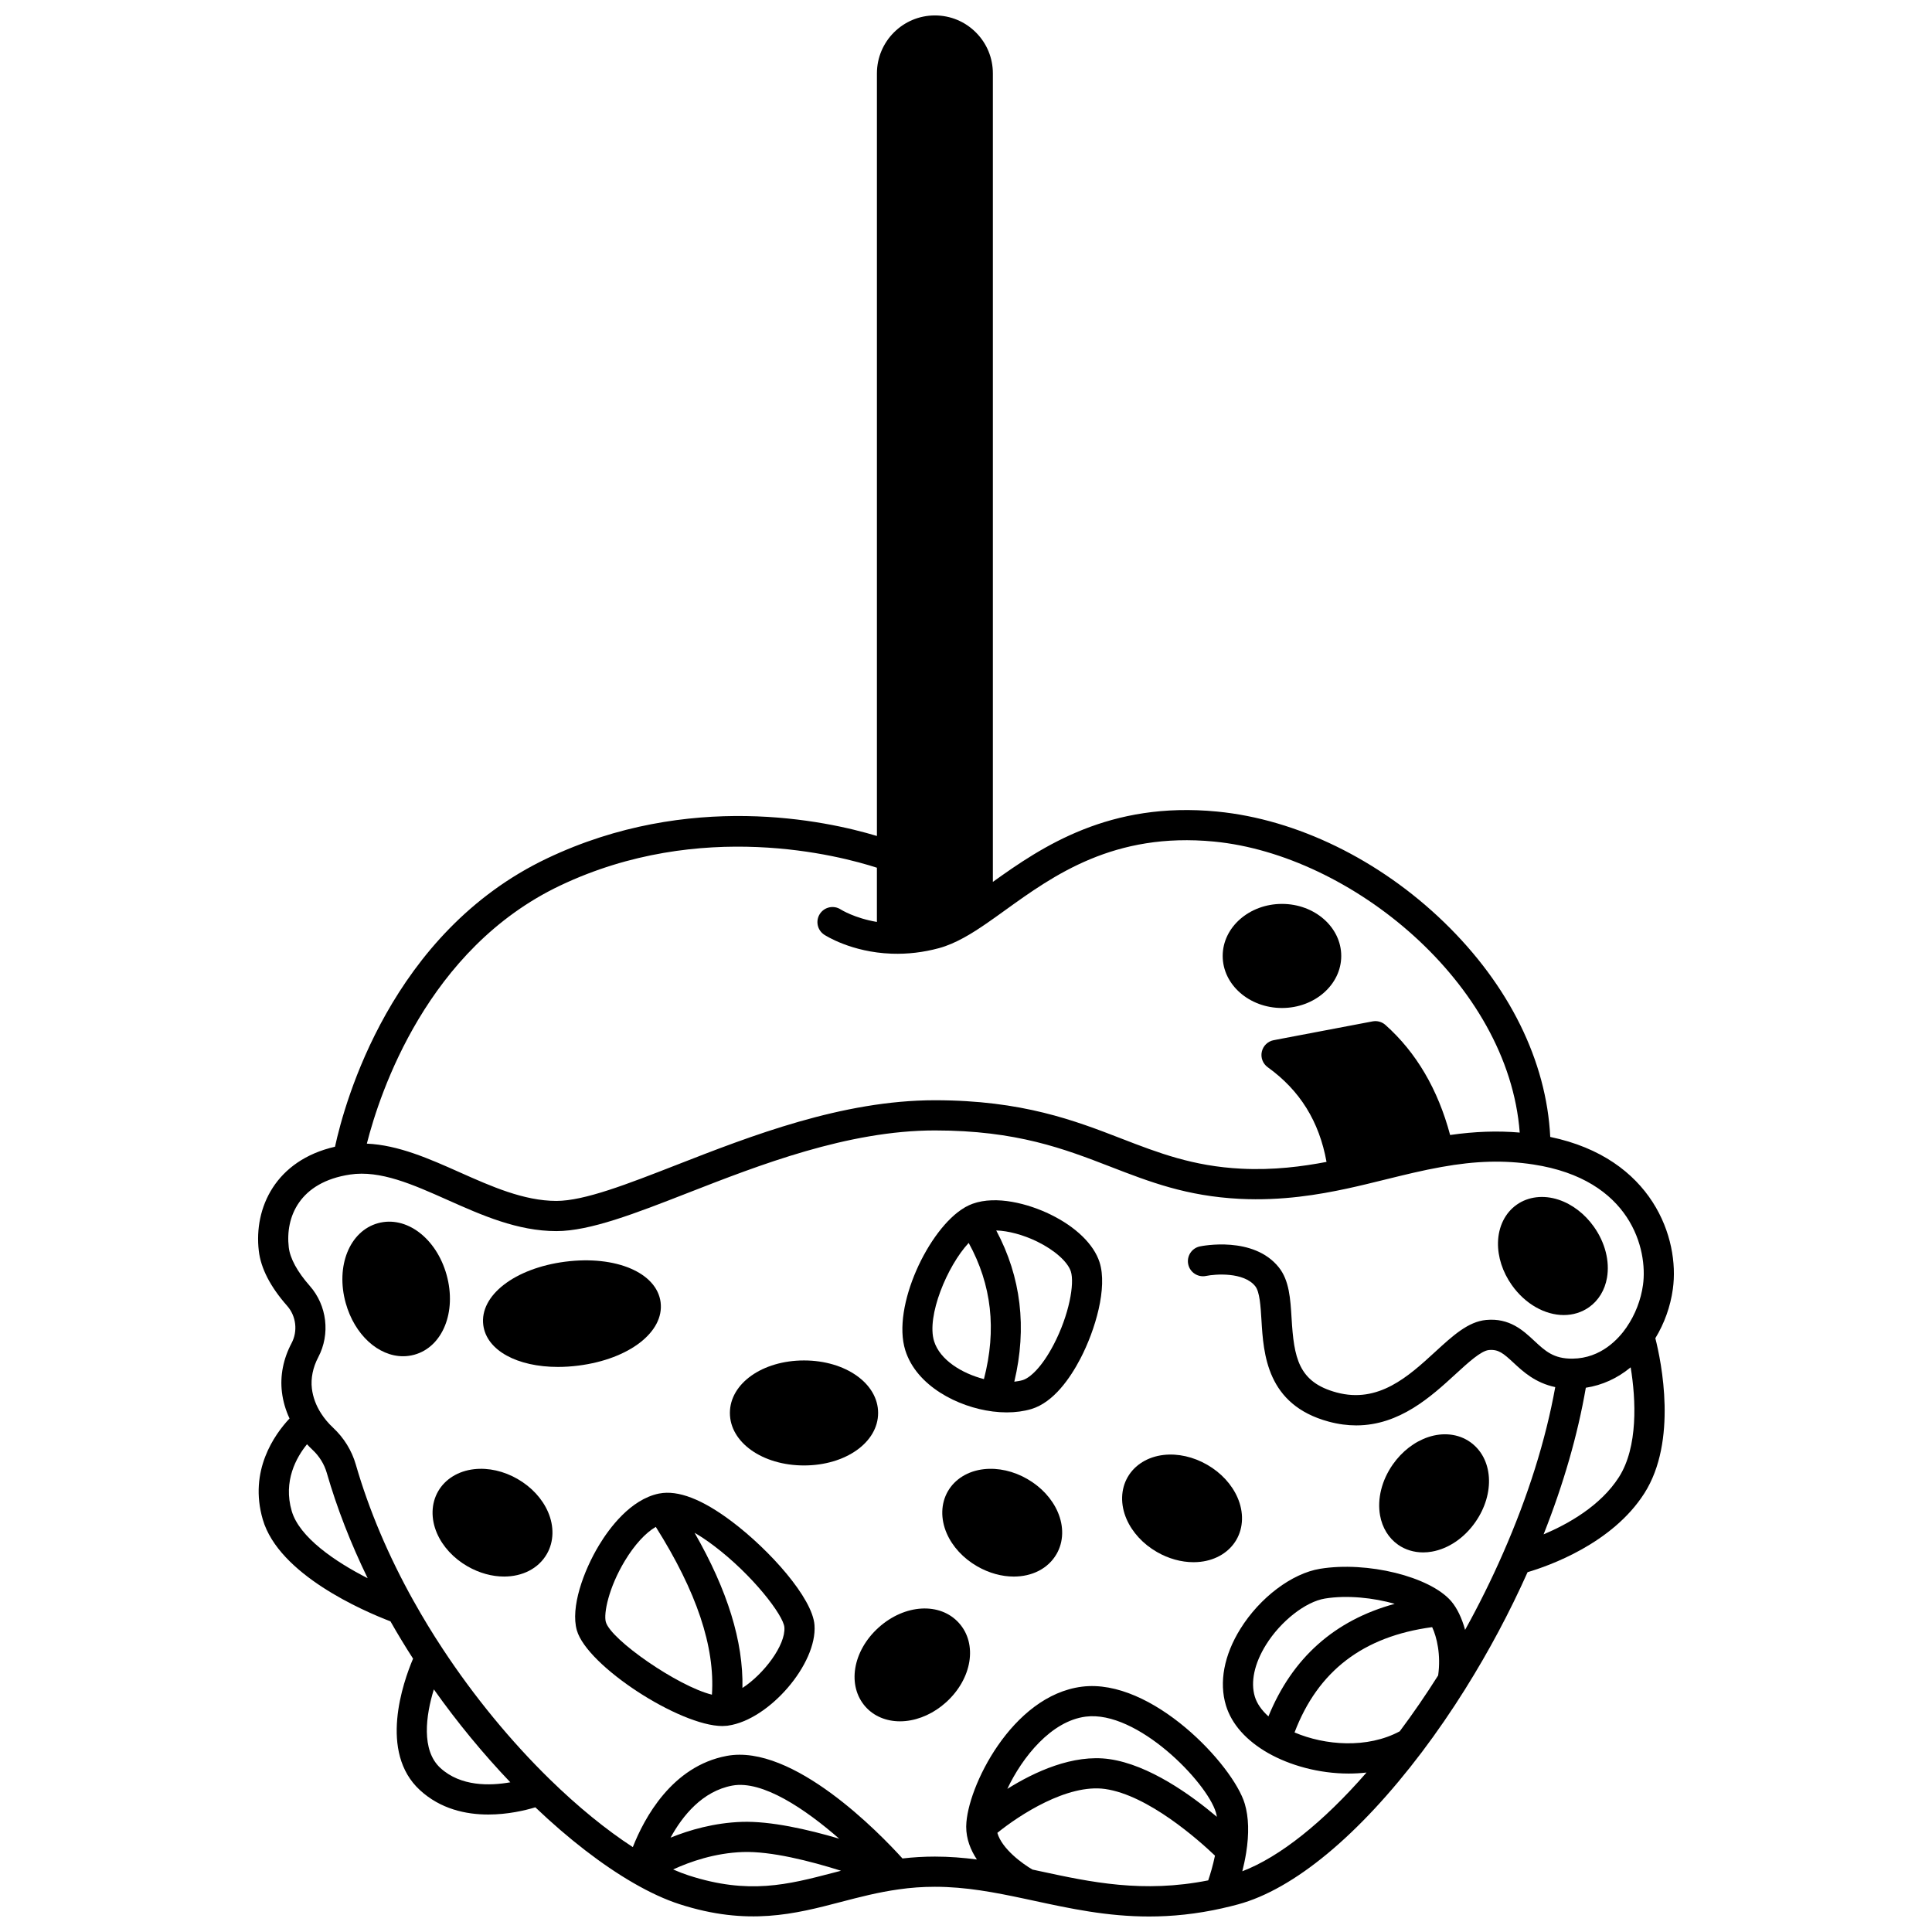 <?xml version="1.0" encoding="UTF-8"?>
<!-- Uploaded to: ICON Repo, www.iconrepo.com, Generator: ICON Repo Mixer Tools -->
<svg width="800px" height="800px" version="1.1" viewBox="144 144 512 512" xmlns="http://www.w3.org/2000/svg">
 <defs>
  <clipPath id="a">
   <path d="m212 148.09h376v503.81h-376z"/>
  </clipPath>
 </defs>
 <g clip-path="url(#a)">
  <path d="m554.83 445.3c-0.992-20.117-10.883-40.191-28.117-56.879-17.148-16.605-39.078-27.301-60.16-29.348-28.504-2.769-46.352 9.254-59.434 18.641v-214.26c0-4.106-1.598-7.965-4.5-10.863-2.902-2.902-6.758-4.5-10.863-4.5-8.473 0-15.363 6.891-15.363 15.363v202.09c-13.504-4.074-49.77-11.969-87.383 5.922-41.422 19.695-53.688 64.711-56.23 76.43-15.738 3.602-21.539 16.18-20.195 27.59 0.535 4.629 3.059 9.527 7.504 14.57 2.398 2.715 2.871 6.691 1.184 9.891-2.207 4.16-3.09 8.66-2.555 13.02 0.297 2.402 0.977 4.727 2.012 6.949-3.965 4.223-10.863 13.836-7.09 26.77 4.266 14.609 26.648 24.238 33.84 26.992 1.898 3.348 3.906 6.656 5.988 9.883-2.664 6.281-9.145 24.781 1.824 34.848 5.449 5.008 12.16 6.461 18.113 6.461 5.176 0 9.762-1.094 12.465-1.91 8.801 8.387 17.758 15.297 26.008 20.059 4.352 2.512 8.449 4.398 12.176 5.602 18.133 5.863 30.664 2.59 42.781-0.578 4.844-1.266 9.855-2.574 15.309-3.336 3.215-0.465 6.363-0.688 9.613-0.688 8.199 0 15.84 1.48 23.594 3.129l2.695 0.578c9.559 2.062 19.328 4.168 30.465 4.168 6.047 0 12.5-0.621 19.539-2.207 0.039-0.008 0.07-0.027 0.109-0.035 1.293-0.285 2.621-0.613 3.957-0.977 14.754-3.996 32.043-18.32 48.688-40.336 3.992-5.289 7.871-10.934 11.531-16.777 0.012-0.02 0.016-0.035 0.027-0.055 6.207-9.906 11.734-20.285 16.465-30.863 5.703-1.684 22.434-7.582 30.93-20.875 8.852-13.859 4.519-34.844 2.93-41.125 2.406-3.953 4.004-8.422 4.637-13.031 1.875-13.43-5.402-34.676-32.492-40.312zm-262.39-66.613c37.273-17.727 74.152-7.91 83.949-4.731v14.367c-5.867-0.98-9.504-3.25-9.586-3.305-1.844-1.199-4.312-0.684-5.519 1.156-1.211 1.848-0.699 4.324 1.148 5.535 0.289 0.188 7.176 4.637 17.805 5.023 0.051 0.004 0.102 0 0.152 0.004 4.125 0.145 8.289-0.348 12.406-1.457 4.516-1.215 8.918-3.992 12.621-6.543 1.598-1.098 3.246-2.285 4.961-3.519 12.852-9.254 28.848-20.762 55.402-18.188 36.16 3.504 77.977 37.48 80.965 77.113-5.879-0.5-11.891-0.301-18.445 0.645-3.227-12.09-8.977-21.895-17.145-29.168-0.926-0.824-2.188-1.172-3.406-0.941l-26.199 4.977c-1.57 0.301-2.812 1.504-3.156 3.062-0.348 1.562 0.273 3.176 1.57 4.109 8.535 6.137 13.648 14.375 15.582 25.09-6.266 1.199-13.996 2.238-22.621 1.797-12.793-0.648-21.977-4.203-31.695-7.961-12.328-4.769-26.301-10.176-49.473-10.176-24.562 0-48.867 9.488-68.398 17.113-13.148 5.133-24.504 9.566-31.902 9.566-8.621 0-17.281-3.859-25.66-7.594-7.992-3.562-16.211-7.215-24.578-7.586 3.445-13.535 16.016-51.648 51.223-68.391zm-71.129 165.76c-2.324-7.961 1.238-14.25 4.047-17.703 0.461 0.496 0.934 0.98 1.434 1.449 1.828 1.699 3.144 3.824 3.812 6.152 2.68 9.277 6.316 18.621 10.828 27.898-8.645-4.394-18.09-10.84-20.121-17.797zm39.387 68.078c-5.121-4.699-3.848-13.941-1.723-20.824 6.188 8.723 13.055 17.07 20.266 24.625-5.383 0.957-13.148 1.152-18.543-3.801zm104.11 27.781c-12.016 3.141-22.391 5.852-38.301 0.703-1.309-0.422-2.688-0.957-4.121-1.586 4.5-2.07 11.074-4.367 18.488-4.617 7.469-0.254 17.816 2.383 26.004 4.961-0.695 0.18-1.383 0.363-2.07 0.539zm-43.105-9.309c3.164-5.781 8.41-12.312 16.355-13.797 8.004-1.488 19.383 6.246 28.332 14.066-8.293-2.449-18.141-4.695-25.781-4.453-7.348 0.25-13.895 2.148-18.906 4.184zm116.27-20.816c-9.629-1.363-19.836 3.387-27.02 7.887 3.961-8.402 11.633-17.992 20.781-19.145 13.637-1.73 32.094 17.348 34.48 25.367 0.109 0.371 0.199 0.77 0.273 1.184-6.859-5.789-17.977-13.797-28.516-15.293zm-18.238 29.73-2.121-0.457c-2.578-1.484-8.094-5.461-9.309-9.727 5.773-4.676 18.531-13.043 28.543-11.629 11.43 1.625 24.797 13.539 29.133 17.664-0.551 2.664-1.27 5.012-1.793 6.555-17.285 3.43-31.094 0.477-44.453-2.406zm53.492-0.008c0.379-1.508 0.738-3.16 1.016-4.891 0.812-5.066 0.688-9.438-0.367-12.996-3.031-10.195-24.617-33.367-43.145-31.027-18.629 2.344-30.492 26.852-30.672 36.867v0.039c0 0.062-0.008 0.133-0.008 0.195 0 3.262 1.168 6.18 2.832 8.691-3.602-0.465-7.281-0.766-11.125-0.766-2.91 0-5.746 0.168-8.594 0.496-5.953-6.57-29.004-30.465-46.566-27.18-14.543 2.719-21.891 16.535-24.895 24.172-7.07-4.598-14.59-10.723-22.008-17.973-10.32-10.082-20.121-22.02-28.348-34.52-2.684-4.059-5.246-8.273-7.621-12.527-0.012-0.023-0.031-0.039-0.043-0.062-6.727-12.02-11.902-24.234-15.391-36.301-1.066-3.715-3.16-7.098-6.039-9.781-1.238-1.156-2.309-2.438-3.184-3.809-1.324-2.062-2.137-4.266-2.418-6.547-0.328-2.684 0.27-5.629 1.688-8.301 3.234-6.129 2.328-13.738-2.258-18.922-3.293-3.738-5.215-7.266-5.555-10.207-0.941-8.004 2.828-17.273 16.246-19.289 8.008-1.207 16.637 2.637 25.77 6.707 9.141 4.074 18.594 8.285 28.914 8.285 8.902 0 20.91-4.688 34.809-10.113 18.906-7.379 42.434-16.566 65.492-16.566 21.68 0 34.34 4.898 46.59 9.637 10.336 4 20.102 7.777 34.176 8.492 11.316 0.57 21.105-1.145 28.379-2.703 3.512-0.758 6.961-1.609 10.297-2.434 5.07-1.25 9.859-2.43 14.805-3.309 9.105-1.637 16.602-1.84 24.32-0.664 25.973 3.949 30.383 22.602 29.086 31.918-0.543 3.957-2.082 7.926-4.328 11.176-0.012 0.016-0.02 0.035-0.027 0.055-2.117 3.078-6.773 8.219-14.293 8.309-5.055 0.07-7.309-2.066-10.203-4.762-2.906-2.703-6.516-6.078-12.734-5.488-4.762 0.445-8.82 4.168-13.52 8.477-7.019 6.438-14.977 13.734-26.102 10.734-10.18-2.742-11.293-9.266-11.922-19.68-0.312-5.141-0.605-9.992-3.375-13.465-6.707-8.418-20.34-5.68-20.918-5.562-2.164 0.453-3.547 2.57-3.098 4.731 0.453 2.16 2.57 3.543 4.731 3.098 2.418-0.508 9.996-1.086 13.031 2.719 1.195 1.496 1.422 5.293 1.645 8.965 0.539 8.953 1.355 22.48 17.824 26.922 2.562 0.691 4.988 1 7.293 1 11.512 0 19.891-7.688 26.297-13.562 3.332-3.055 6.773-6.215 8.855-6.41 2.539-0.234 3.84 0.867 6.543 3.379 2.508 2.332 5.742 5.324 11.047 6.445-2.543 14.078-7.188 28.883-13.859 44.074-3.004 6.863-6.363 13.641-10.031 20.262-0.867-3.176-2.164-5.801-3.617-7.512-0.02-0.023-0.039-0.051-0.059-0.074-0.012-0.012-0.023-0.027-0.035-0.043-5.668-6.519-22.223-10.598-34.73-8.559-7.473 1.227-15.961 7.625-21.121 15.93-4.328 6.961-5.68 14.176-3.809 20.309 1.504 4.945 5.394 9.316 11.25 12.641 0.004 0.004 0.008 0.004 0.012 0.004 0.008 0.004 0.016 0.008 0.023 0.012 5.59 3.16 13.277 5.371 21.23 5.371 1.57 0 3.152-0.09 4.731-0.27-11.48 13.188-23.012 22.375-32.914 26.164zm41.723-37.09c-8.586 4.625-19.805 3.75-27.883 0.305 6.207-16.312 18.191-25.457 36.469-27.91 1.227 2.606 2.363 7.359 1.586 12.801-3.25 5.144-6.664 10.117-10.172 14.805zm-38.398-9.164c-1.188-3.898-0.141-8.785 2.949-13.758 3.891-6.258 10.461-11.414 15.617-12.258 5.93-0.969 12.938-0.191 18.496 1.402-15.934 4.348-27.152 14.34-33.465 29.824-1.809-1.625-3.051-3.406-3.598-5.211zm96.473-58.184c-4.891 7.648-13.562 12.465-19.957 15.156 5.277-13.328 9.031-26.355 11.191-38.855 4.348-0.668 8.383-2.508 11.883-5.41 1.414 8.59 1.984 21.121-3.117 29.109z"/>
 </g>
 <path d="m262.36 481.88v-0.004c-2.715-9.77-10.711-15.797-18.207-13.711-7.5 2.082-11.25 11.367-8.539 21.137 2.352 8.469 8.672 14.117 15.199 14.117 1.004 0 2.008-0.133 3.008-0.41 7.496-2.078 11.246-11.359 8.539-21.129z"/>
 <path d="m319.07 489.11c-1.016-7.84-11.875-12.465-25.266-10.75h-0.004c-13.387 1.723-22.727 8.938-21.727 16.793 0.871 6.742 9.012 11.098 19.781 11.098 1.762 0 3.602-0.117 5.484-0.359 13.391-1.711 22.73-8.922 21.73-16.781z"/>
 <path d="m357.07 532.36c11.016 0 19.641-6.113 19.641-13.914 0-7.805-8.629-13.914-19.641-13.914-11.016 0-19.641 6.113-19.641 13.914 0 7.801 8.625 13.914 19.641 13.914z"/>
 <path d="m376.83 575.32c-6.918 6.246-8.414 15.492-3.41 21.047 2.211 2.453 5.461 3.801 9.078 3.801 0.477 0 0.961-0.023 1.449-0.07 3.801-0.367 7.621-2.129 10.758-4.961 6.914-6.246 8.418-15.488 3.418-21.035-5.004-5.559-14.355-5.023-21.293 1.219z"/>
 <path d="m281.19 535.96c-3.656-2.113-7.758-3.043-11.551-2.609-4.18 0.473-7.648 2.602-9.52 5.844-1.871 3.238-1.98 7.309-0.305 11.164 1.523 3.504 4.379 6.598 8.039 8.711 3.199 1.844 6.582 2.731 9.734 2.731 4.805 0 9.074-2.066 11.332-5.977 1.871-3.238 1.98-7.309 0.305-11.164-1.523-3.5-4.375-6.59-8.035-8.699z"/>
 <path d="m471.66 552.05c1.871-3.238 1.98-7.309 0.305-11.164-1.523-3.5-4.375-6.594-8.035-8.703-3.656-2.113-7.762-3.039-11.555-2.606-4.176 0.477-7.644 2.609-9.516 5.848-1.871 3.238-1.98 7.309-0.305 11.164 1.523 3.5 4.375 6.594 8.035 8.703 3.066 1.77 6.449 2.707 9.699 2.707 0.625 0 1.242-0.035 1.852-0.105 4.18-0.473 7.648-2.606 9.52-5.844z"/>
 <path d="m514.52 553.38c1.906 1.332 4.203 2.023 6.629 2.023 0.766 0 1.543-0.066 2.324-0.207 4.391-0.777 8.582-3.625 11.496-7.801 5.344-7.641 4.727-16.98-1.402-21.27-3.066-2.144-7.109-2.609-11.098-1.27-3.617 1.215-6.945 3.789-9.367 7.254-2.926 4.184-4.156 9.102-3.371 13.5 0.586 3.266 2.289 6.027 4.789 7.769z"/>
 <path d="m558.42 492.5c2.391 0 4.699-0.672 6.699-2.082 2.496-1.758 4.184-4.527 4.75-7.797 0.758-4.398-0.496-9.312-3.441-13.48-2.434-3.449-5.773-6.012-9.398-7.207-3.992-1.316-8.035-0.832-11.086 1.324-3.059 2.152-4.867 5.801-4.961 10.012-0.082 3.816 1.211 7.816 3.648 11.27 3.617 5.117 8.875 7.961 13.789 7.961z"/>
 <path d="m416.27 535.96c-3.656-2.113-7.758-3.039-11.551-2.609-4.18 0.473-7.648 2.602-9.52 5.844-1.871 3.238-1.98 7.309-0.305 11.168 1.523 3.504 4.379 6.598 8.039 8.711 3.199 1.844 6.582 2.731 9.734 2.731 4.805 0 9.074-2.066 11.332-5.977 1.871-3.238 1.98-7.309 0.305-11.16-1.523-3.508-4.375-6.598-8.035-8.707z"/>
 <path d="m483.74 411.13c8.66 0 15.703-6.188 15.703-13.793 0-7.606-7.043-13.793-15.703-13.793-8.664 0-15.715 6.188-15.715 13.793 0 7.606 7.047 13.793 15.715 13.793z"/>
 <path d="m337.9 547.18c-7.781-5.856-14.219-8.34-19.152-7.387-0.035 0.008-0.07 0.012-0.105 0.016-0.02 0.004-0.039 0.004-0.055 0.008-7.551 1.578-13.16 9.238-15.832 13.664-4.168 6.898-7.602 16.555-5.887 22.562 2.703 9.477 27.293 25.375 38.586 25.375 0.266 0 0.504-0.027 0.754-0.047 0.008 0 0.016 0.004 0.023 0.004 0.035 0 0.066-0.008 0.102-0.008 0.125-0.012 0.266-0.008 0.391-0.023 0.055-0.008 0.109-0.02 0.168-0.027 0.031-0.004 0.059-0.008 0.09-0.016 10.879-1.562 23.637-16.371 22.867-26.656-0.539-7.164-11.812-19.84-21.949-27.465zm-33.344 26.676c-0.641-2.242 0.754-9.133 5.043-16.234 2.562-4.242 5.484-7.414 8.191-8.984 10.832 17.176 15.723 31.789 14.879 44.469-8.996-2.211-26.762-14.516-28.113-19.25zm36.199 17.473c0.25-12.289-3.938-25.859-12.684-41.125 1.496 0.867 3.172 1.973 5.023 3.367 10.371 7.805 18.543 18.531 18.777 21.68 0.352 4.699-5.414 12.371-11.117 16.078z"/>
 <path d="m422.4 465.86c-5.859-2.867-14.355-5.121-20.648-2.852-0.629 0.23-1.273 0.523-1.914 0.883-0.004 0.004-0.012 0.008-0.016 0.008-0.078 0.043-0.156 0.098-0.234 0.145-0.004 0-0.004 0.004-0.008 0.004 0 0-0.004 0-0.004 0.004-9.469 5.57-19.289 26.203-15.668 37.777 2.977 9.516 14.02 15.062 23.059 16.211 0.012 0.004 0.027 0.004 0.039 0.008 0.027 0.004 0.055 0.008 0.082 0.012 1.258 0.156 2.492 0.238 3.695 0.238 2.352 0 4.574-0.301 6.555-0.895 5.887-1.777 10.301-8.227 12.965-13.328 3.977-7.613 7.266-18.875 5.078-25.605-1.539-4.734-6.269-9.328-12.98-12.609zm-30.855 33.578c-2.066-6.617 3.469-19.938 9.168-26.055 6.102 11.117 7.438 22.988 4.039 36.09-5.859-1.512-11.66-5.074-13.207-10.035zm31.672 0.926c-3.16 6.043-6.301 8.805-8.18 9.375-0.676 0.203-1.438 0.328-2.234 0.422 3.398-14.305 1.793-27.746-4.789-40.078 3.148 0.09 7.152 1.141 10.875 2.961 4.566 2.234 8.055 5.332 8.891 7.894 1.027 3.172-0.422 11.5-4.562 19.426z"/>
</svg>